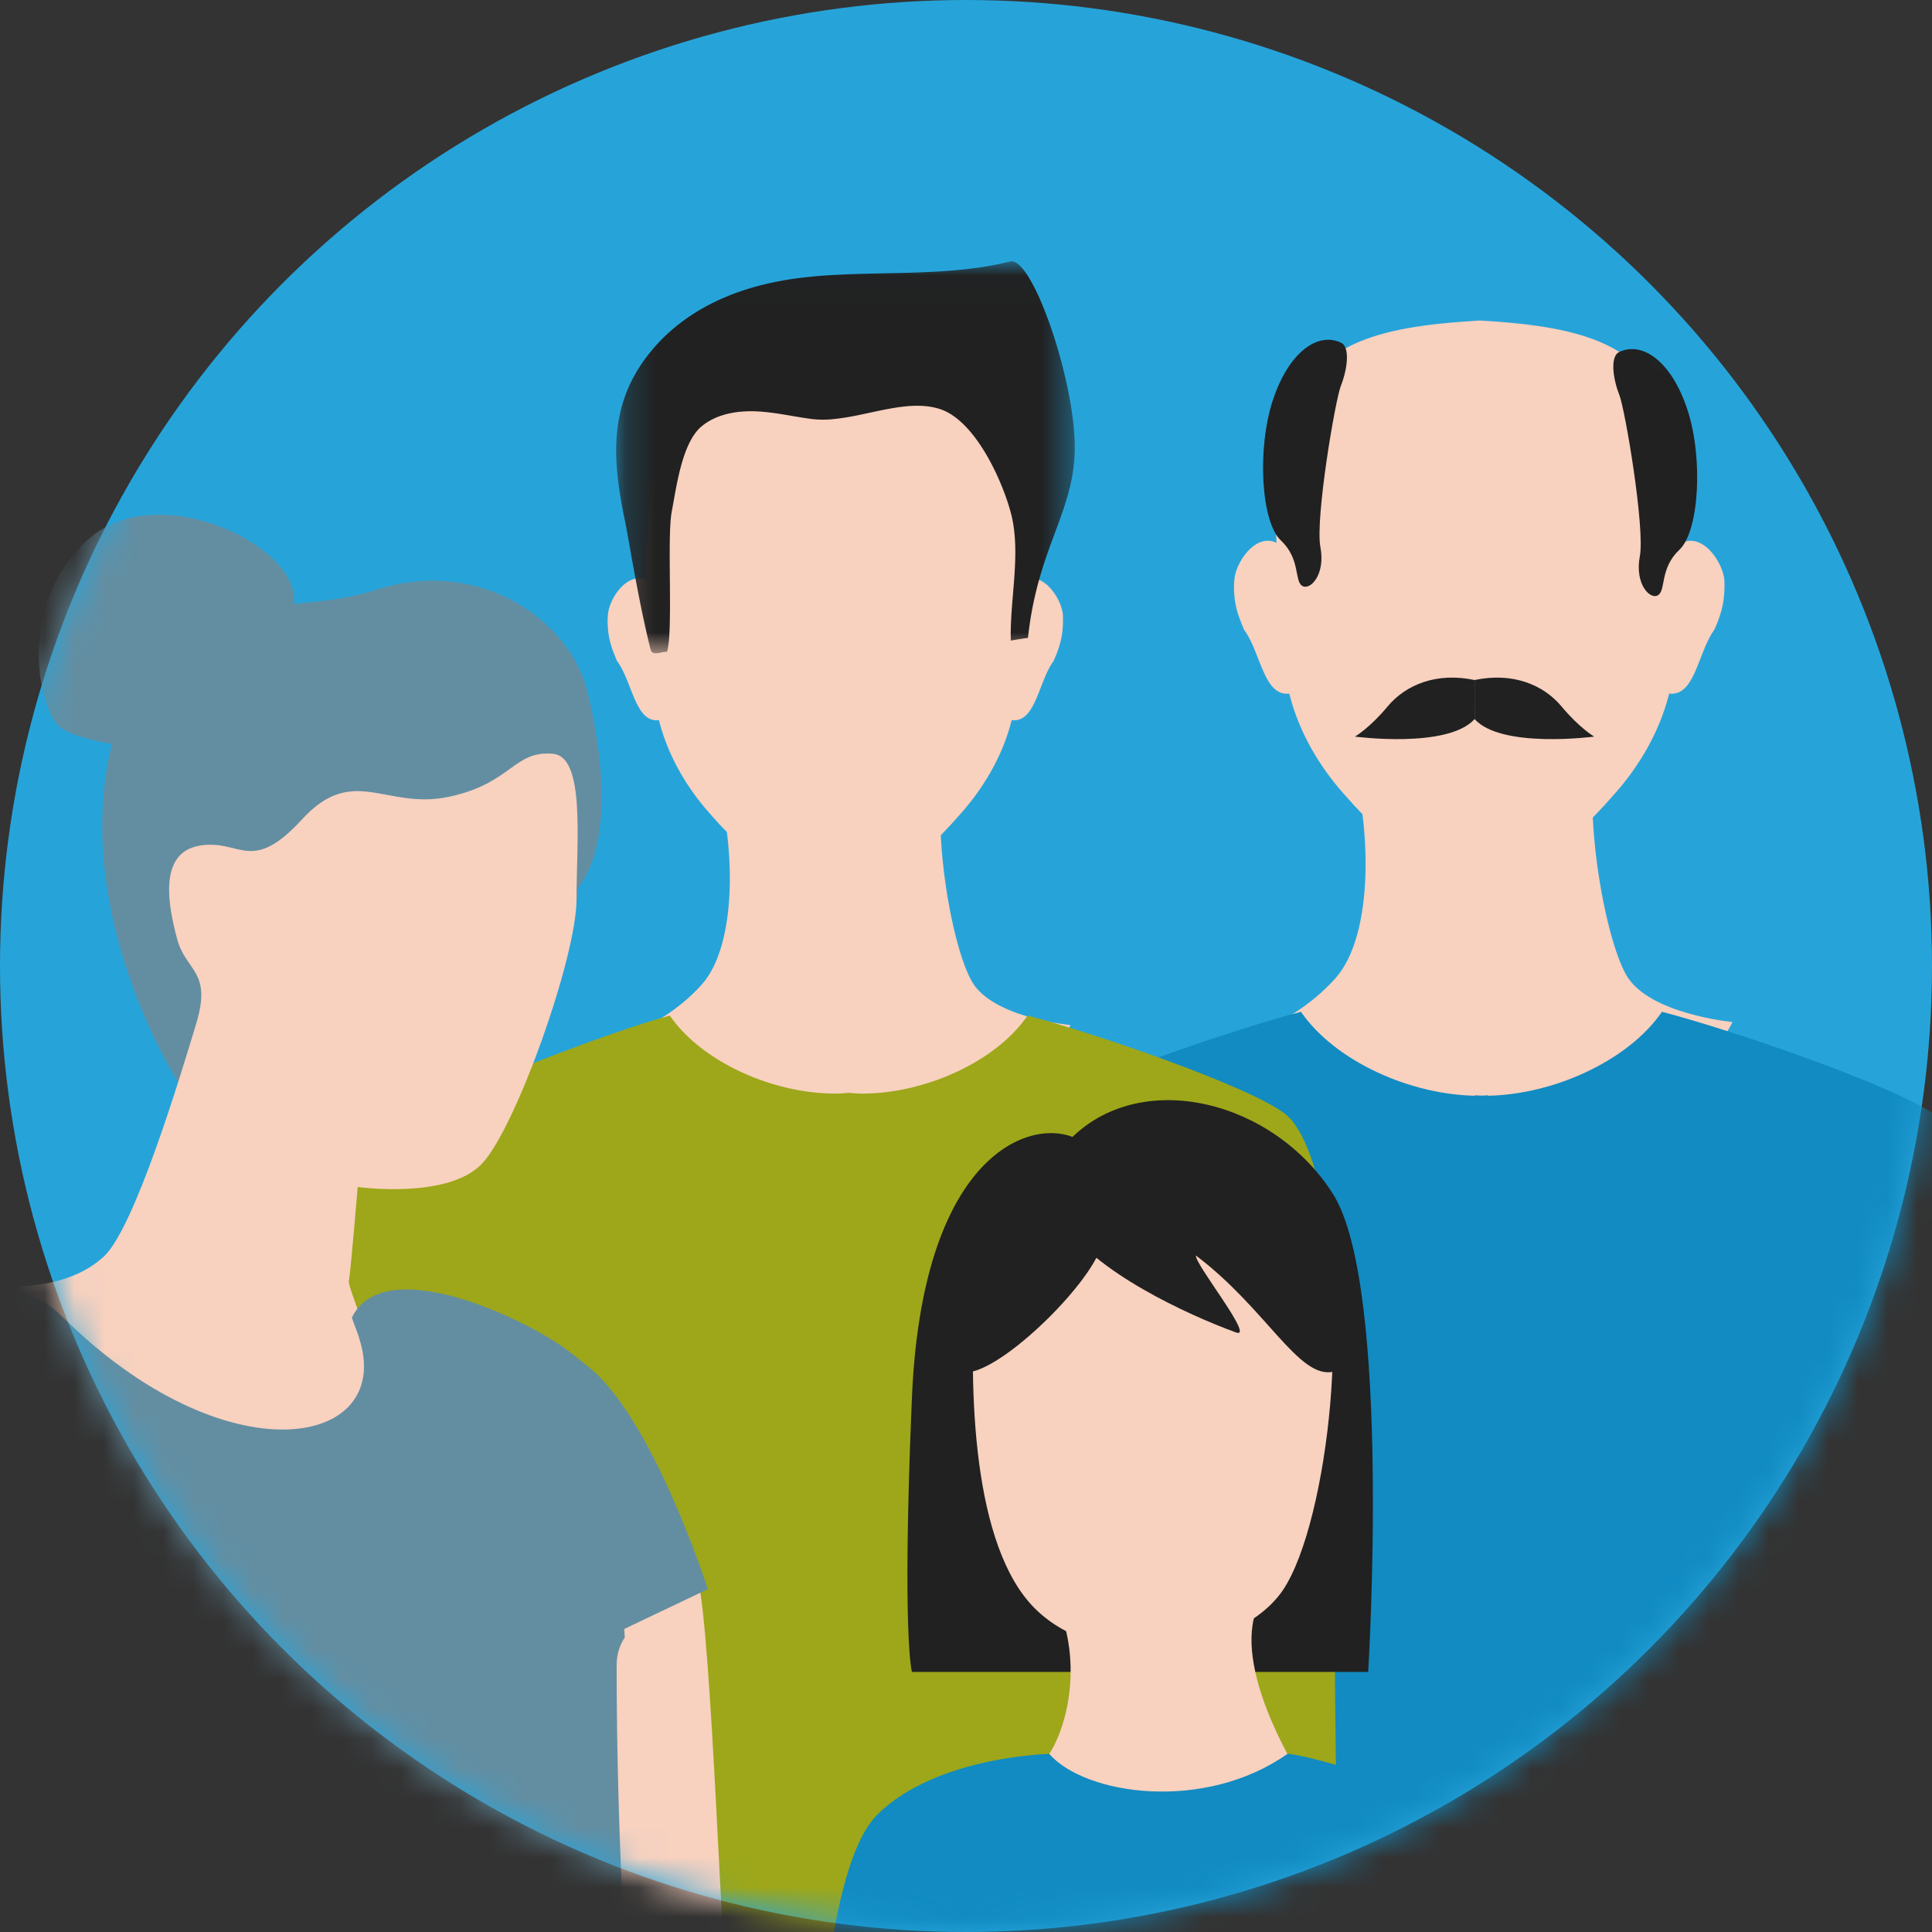 <svg xmlns="http://www.w3.org/2000/svg" xmlns:xlink="http://www.w3.org/1999/xlink" width="65" height="65" viewBox="0 0 65 65">
    <rect x="0" y="0" width="65" height="65" fill="#333333" stroke="none"/>
    <defs>
        <circle id="a" cx="32.5" cy="32.5" r="32.5"/>
        <path id="c" d="M0 0h86.412v59.647H0z"/>
        <path id="e" d="M.193.012h15.43V13.2H.193z"/>
    </defs>
    <g fill="none" fill-rule="evenodd">
        <circle cx="32.5" cy="32.5" r="32.5" fill="#26A4DA"/>
        <g>
            <mask id="b" fill="#fff">
                <use xlink:href="#a"/>
            </mask>
            <g mask="url(#b)">
                <g transform="translate(-11.47 6.118)">
                    <mask id="d" fill="#fff">
                        <use xlink:href="#c"/>
                    </mask>
                    <g mask="url(#d)">
                        <path fill="#F8D1BF" d="M56.802 18.932c.84 2.594.914 6.397-.406 7.866-1.32 1.47-2.946 1.901-2.946 1.901s.992 4.15 7.495 4.321c6.503.174 8.814-4.753 8.814-4.753s-2.789-.26-3.56-1.556c-.77-1.297-1.573-5.98-.915-8.046"/>
                        <path fill="#F8D1BF" d="M69.482 13.373c.009.14.009.278 0 .428a2.94 2.94 0 0 1-.173.861c-.044.14-.104.27-.164.41-.552.759-.647 2.249-1.518 2.144-.294 1.177-.898 2.268-1.684 3.2-.155.182-.336.382-.508.575l-.018.016c-.146.157-.293.315-.448.472-.94.915-2.089 1.76-3.245 1.97a3.325 3.325 0 0 1-.483.026c-.13 0-.259-.01-.354-.01-.052-.008-.103-.008-.138-.016-1.174-.21-2.347-1.09-3.287-2.023-.14-.14-.268-.278-.398-.419h-.008l-.01-.008c-.18-.2-.353-.392-.517-.583-.786-.932-1.389-2.023-1.682-3.2-.863.105-.958-1.385-1.52-2.144-.059-.14-.111-.27-.163-.41a2.94 2.94 0 0 1-.173-.861 2.5 2.5 0 0 1 .009-.428c.052-.575.69-1.526 1.372-1.247.017.008.026.008.043.027-.026-.76-.017-1.456.043-1.9.018-.41.052-.802.12-1.187.554-3.25 2.425-4.122 6.309-4.375l.354-.025c4.116.225 6.092 1.045 6.661 4.4.062.385.103.776.112 1.187.061.444.07 1.14.044 1.9.017-.019.026-.019.043-.027.682-.279 1.32.672 1.38 1.247"/>
                        <path fill="#FFF8D1" d="M57.462 21.426c-.14-.14-.277-.278-.406-.419h.008c.13.14.259.279.398.42"/>
                        <path fill="#212121" d="M65.95 5.723c.784-.367 1.757.321 2.29 1.938.534 1.616.401 4.086-.266 4.714-.667.629-.451 1.346-.714 1.527-.264.18-.798-.36-.62-1.302.179-.943-.494-4.939-.69-5.433-.198-.494-.332-1.289 0-1.444M56.585 5.41c-.785-.368-1.758.321-2.292 1.937-.533 1.616-.4 4.086.268 4.714.666.629.45 1.347.714 1.527.263.18.797-.359.618-1.302-.177-.943.495-4.939.692-5.433.197-.493.331-1.288 0-1.443M61.08 16.761c1.28-.27 2.313.155 2.925.888.612.734 1.1 1.015 1.1 1.015s-3.125.415-4.024-.59"/>
                        <path fill="#212121" d="M61.08 16.761c-1.279-.27-2.312.155-2.924.888-.612.734-1.1 1.015-1.1 1.015s3.124.415 4.025-.59"/>
                        <path fill="#F8D1BF" d="M44.256 43.57c-.409 2.913 2.017 19.654 1.806 21.06-.209 1.405 5.022 2.462 5.022 2.462s2.378-7.574 2.366-11.185c-.012-3.611-1.58-11.979-2.366-13.915-.784-1.938-3.608-2.203-4.724-1.498-1.118.705-2.104 3.075-2.104 3.075"/>
                        <path fill="#118BC2" d="M61.53 30.731c-.1.007-.197.018-.296.018-2.292 0-4.855-1.168-5.993-2.824h-.008c-2.213.57-7.955 2.516-9.307 3.547-.638.478-2.017 9.05-1.658 12.348.193 1.755 3.36.944 5.43.944.78 0 .837 4.12.903 5.647.214 4.886-.249 8.634.097 13.58H61.53V30.73z"/>
                        <path fill="#F8D1BF" d="M78.367 43.57c.41 2.913-2.016 19.654-1.805 21.06.209 1.405-5.022 2.462-5.022 2.462s-2.377-7.574-2.366-11.185c.012-3.611 1.581-11.979 2.366-13.915.785-1.938 3.609-2.203 4.725-1.498 1.117.705 2.102 3.075 2.102 3.075"/>
                        <path fill="#118BC2" d="M61.095 30.731c.098.007.196.018.295.018 2.293 0 4.855-1.168 5.993-2.824h.009c2.213.57 7.955 2.516 9.307 3.547.637.478 2.016 9.05 1.656 12.348-.192 1.755-3.358.944-5.43.944-.778 0-.836 4.12-.902 5.647-.213 4.886.249 8.634-.097 13.58H61.095V30.73z"/>
                        <path fill="#F8D1BF" d="M35.456 19.705c.78 2.406.85 5.938-.377 7.302-1.225 1.363-2.735 1.765-2.735 1.765s.92 3.852 6.959 4.012c6.038.16 8.183-4.414 8.183-4.414s-2.59-.24-3.305-1.444c-.715-1.203-1.46-5.551-.85-7.47"/>
                        <path fill="#F8D1BF" d="M47.228 14.543c.008.13.008.259 0 .396a2.72 2.72 0 0 1-.16.802c-.04.13-.097.25-.152.38-.513.704-.6 2.087-1.41 1.99-.273 1.092-.834 2.104-1.563 2.97-.144.17-.312.356-.472.534l-.016.017c-.136.145-.272.29-.416.436-.874.85-1.94 1.635-3.013 1.83-.08.015-.266.024-.45.024-.119 0-.24-.009-.328-.009-.048-.008-.096-.008-.128-.016-1.09-.194-2.179-1.011-3.052-1.878a16.82 16.82 0 0 1-.368-.387h-.009l-.008-.008c-.168-.187-.328-.364-.48-.543-.73-.866-1.29-1.878-1.563-2.97-.801.097-.888-1.286-1.41-1.99a6.585 6.585 0 0 1-.152-.38 2.721 2.721 0 0 1-.16-.802 2.067 2.067 0 0 1 .008-.396c.048-.535.641-1.416 1.274-1.158.016.009.024.009.04.025-.024-.704-.016-1.352.04-1.764.016-.38.048-.745.113-1.1.512-3.019 2.25-3.83 5.855-4.064l.329-.023c3.822.21 5.656.971 6.185 4.086.056.356.096.72.105 1.101.055.412.063 1.06.04 1.764.015-.016.023-.016.04-.025.633-.258 1.224.623 1.28 1.158"/>
                        <path fill="#FFF8D1" d="M36.068 22.02c-.128-.13-.257-.26-.377-.39h.009c.12.13.24.26.368.39"/>
                        <g transform="translate(32.007 2.662)">
                            <mask id="f" fill="#fff">
                                <use xlink:href="#e"/>
                            </mask>
                            <path fill="#212121" d="M14.048 12.682c-.191.024-.384.057-.577.09-.04-1.352.34-2.872.026-4.198-.272-1.109-1.195-3.183-2.396-3.587-1.067-.357-2.388.218-3.582.331a3.195 3.195 0 0 1-.737 0c-.633-.081-1.257-.234-1.891-.259-.64-.024-1.314.09-1.81.494-.673.542-.858 2.046-1.018 2.88-.168.875.056 4.047-.16 4.719-.16-.026-.489.169-.552-.081C.934 11.41.614 9.34.493 8.766c-.456-2.177-.56-4.03.921-5.787C2.744 1.41 4.707.729 6.694.536c.273-.033.552-.05.825-.065 1.987-.114 3.999.024 5.929-.453.704-.179 2.044 3.582 2.167 5.94.124 2.37-1.227 3.53-1.567 6.724" mask="url(#f)"/>
                        </g>
                        <path fill="#9DA719" d="M56.504 58.514v8.666h-32.96v-8.666s-.65-11.356-.865-15.943c-.225-4.587.44-9.619 1.772-10.618 1.256-.958 7.494-3.37 9.548-3.9h.008c1.056 1.538 3.435 2.622 5.564 2.622.15 0 .3-.009.45-.026.157.017.307.026.457.026 2.128 0 4.508-1.084 5.563-2.622h.009c2.055.53 7.386 2.336 8.642 3.294 1.33.999 1.995 6.031 1.77 10.619-.223 4.587.042 16.548.042 16.548"/>
                        <path fill="#638EA2" d="M30.905 23.771c1.146-1.434.898-4.373.311-6.68-.585-2.308-3.576-4.499-7.09-3.365-3.516 1.133-7.48-.68-8.9 5.21-1.42 5.893 2.408 11.646 2.408 11.646s6.715.213 7.314-.39c.597-.604 5.933-6.04 5.933-6.04l.024-.38z"/>
                        <path fill="#638EA2" d="M21.352 14.199c.282-1.925-4.587-4.3-6.938-2.151-2.35 2.147-1.678 5.483-1.007 6.218.672.735 4.59.983 4.59.983l3.355-5.05z"/>
                        <path fill="#F8D1BF" d="M30.078 19.243c-1.33-.123-1.384.998-3.508 1.447-2.125.45-3.212-1.123-4.941.761-1.73 1.884-2.076.636-3.46.885-1.384.25-1.037 2.026-.74 3.135.295 1.109 1.184 1.059.641 2.856-.544 1.796-2.076 6.887-3.112 7.835-1.039.95-2.521 1-3.114 1s4.793 7.785 8.4 7.135c3.608-.648 4.151-3.043 3.805-4.542-.345-1.496-.89-2.594-.839-2.794.049-.2.295-3.144.295-3.144s3.065.434 4.202-.807c1.136-1.24 3.16-6.93 3.16-8.877 0-1.946.298-4.79-.79-4.89M34.933 46.934c.49 1.862.824 13.466 1.091 15.286.266 1.823-3.206 2.834-3.206 2.834s-3.272-10.59-3.272-10.928c0-.338 2.456-6.963 2.798-7.192.341-.228 2.277 0 2.277 0"/>
                        <path fill="#638EA2" d="M32.216 49.917c0-.382.106-.693.274-.943l-.018-.287 2.812-1.34s-1.79-5.584-3.915-7.396c-.414-.334-.754-.613-1.002-.78-1.519-1.05-6.002-3.124-7.06-.958.036.093.073.205.119.326l.083.222c.019.056.037.102.046.15 1.196 3.689-4.487 4.737-10.012-.754-3.173-3.153-8.509 2.817-8.509 5.706 0 2.891 4.02 6.543 5.622 9.322.67 1.18 1.15 4.164 1.471 7.37 5.65 4.452 12.689 7.174 20.352 7.389.158.009.305.018.46.018.046.002.088.001.132.002-.475-6.027-.855-11.906-.855-18.047"/>
                        <path fill="#212121" d="M47.554 32.132c-1.544-.604-5.06.706-5.403 8.767-.342 8.06 0 9.234 0 9.234h15.35s.799-12.962-1.187-16.086c-1.986-3.124-6.36-4.231-8.76-1.915"/>
                        <path fill="#F8D1BF" d="M44.288 36.998c-.248 3.751-.08 8.887 1.975 10.974 2.258 2.293 6.921 1.52 8.358-.576 1.587-2.32 2.38-10.46.931-12.02-1.449-1.56-10.93-3.453-11.264 1.622"/>
                        <path fill="#212121" d="M47.24 34.994c1.019 1.662 4.185 3.124 5.825 3.721.621.2-1.414-2.324-1.358-2.591 2.375 1.793 3.45 4.148 4.607 3.91 1.154-.237-.196-4.309-1.044-5.903-.848-1.594-4.153-1.13-5.441-1.13-1.287 0-3.04.267-3.04.267l.452 1.726z"/>
                        <path fill="#212121" d="M48.574 35.533c-.008 1.14-3.186 4.35-4.512 4.517-1.324.168-.33-4.314 1.192-5.518 1.524-1.204 3.51-.937 3.907-.333.399.601-.587 1.334-.587 1.334"/>
                        <path fill="#F8D1BF" d="M47.078 47.956c.868 2.07.24 4.58-.728 5.455 0 0 2.068 1.513 4.79 1.513 2.718 0 3.941-1.513 3.941-1.513s-2.168-3.464-1.302-5.455c.868-1.99-6.701 0-6.701 0"/>
                        <path fill="#118BC2" d="M46.771 52.89c1.209 1.385 5.219 1.969 8.013 0 .51 0 4.39 1.015 6.083 2.34 1.694 1.323 2.472 10.385 2.472 10.385H38.954s.06-8.736 2.041-10.691c1.98-1.955 5.776-2.034 5.776-2.034"/>
                        <path fill="#F8D1BF" d="M14.45 44.959c.912 1.67 3.33 13.102 3.5 13.678 2.797.576 2.512 10 4.34 11.454 1.828 1.454-1.307 2.225-3.287 2.225s-.843.22-3.528-1.426c-2.687-1.648-7.54-21.742-7.54-21.742s5.53-3.658 6.515-4.19"/>
                    </g>
                </g>
            </g>
        </g>
    </g>
</svg>
